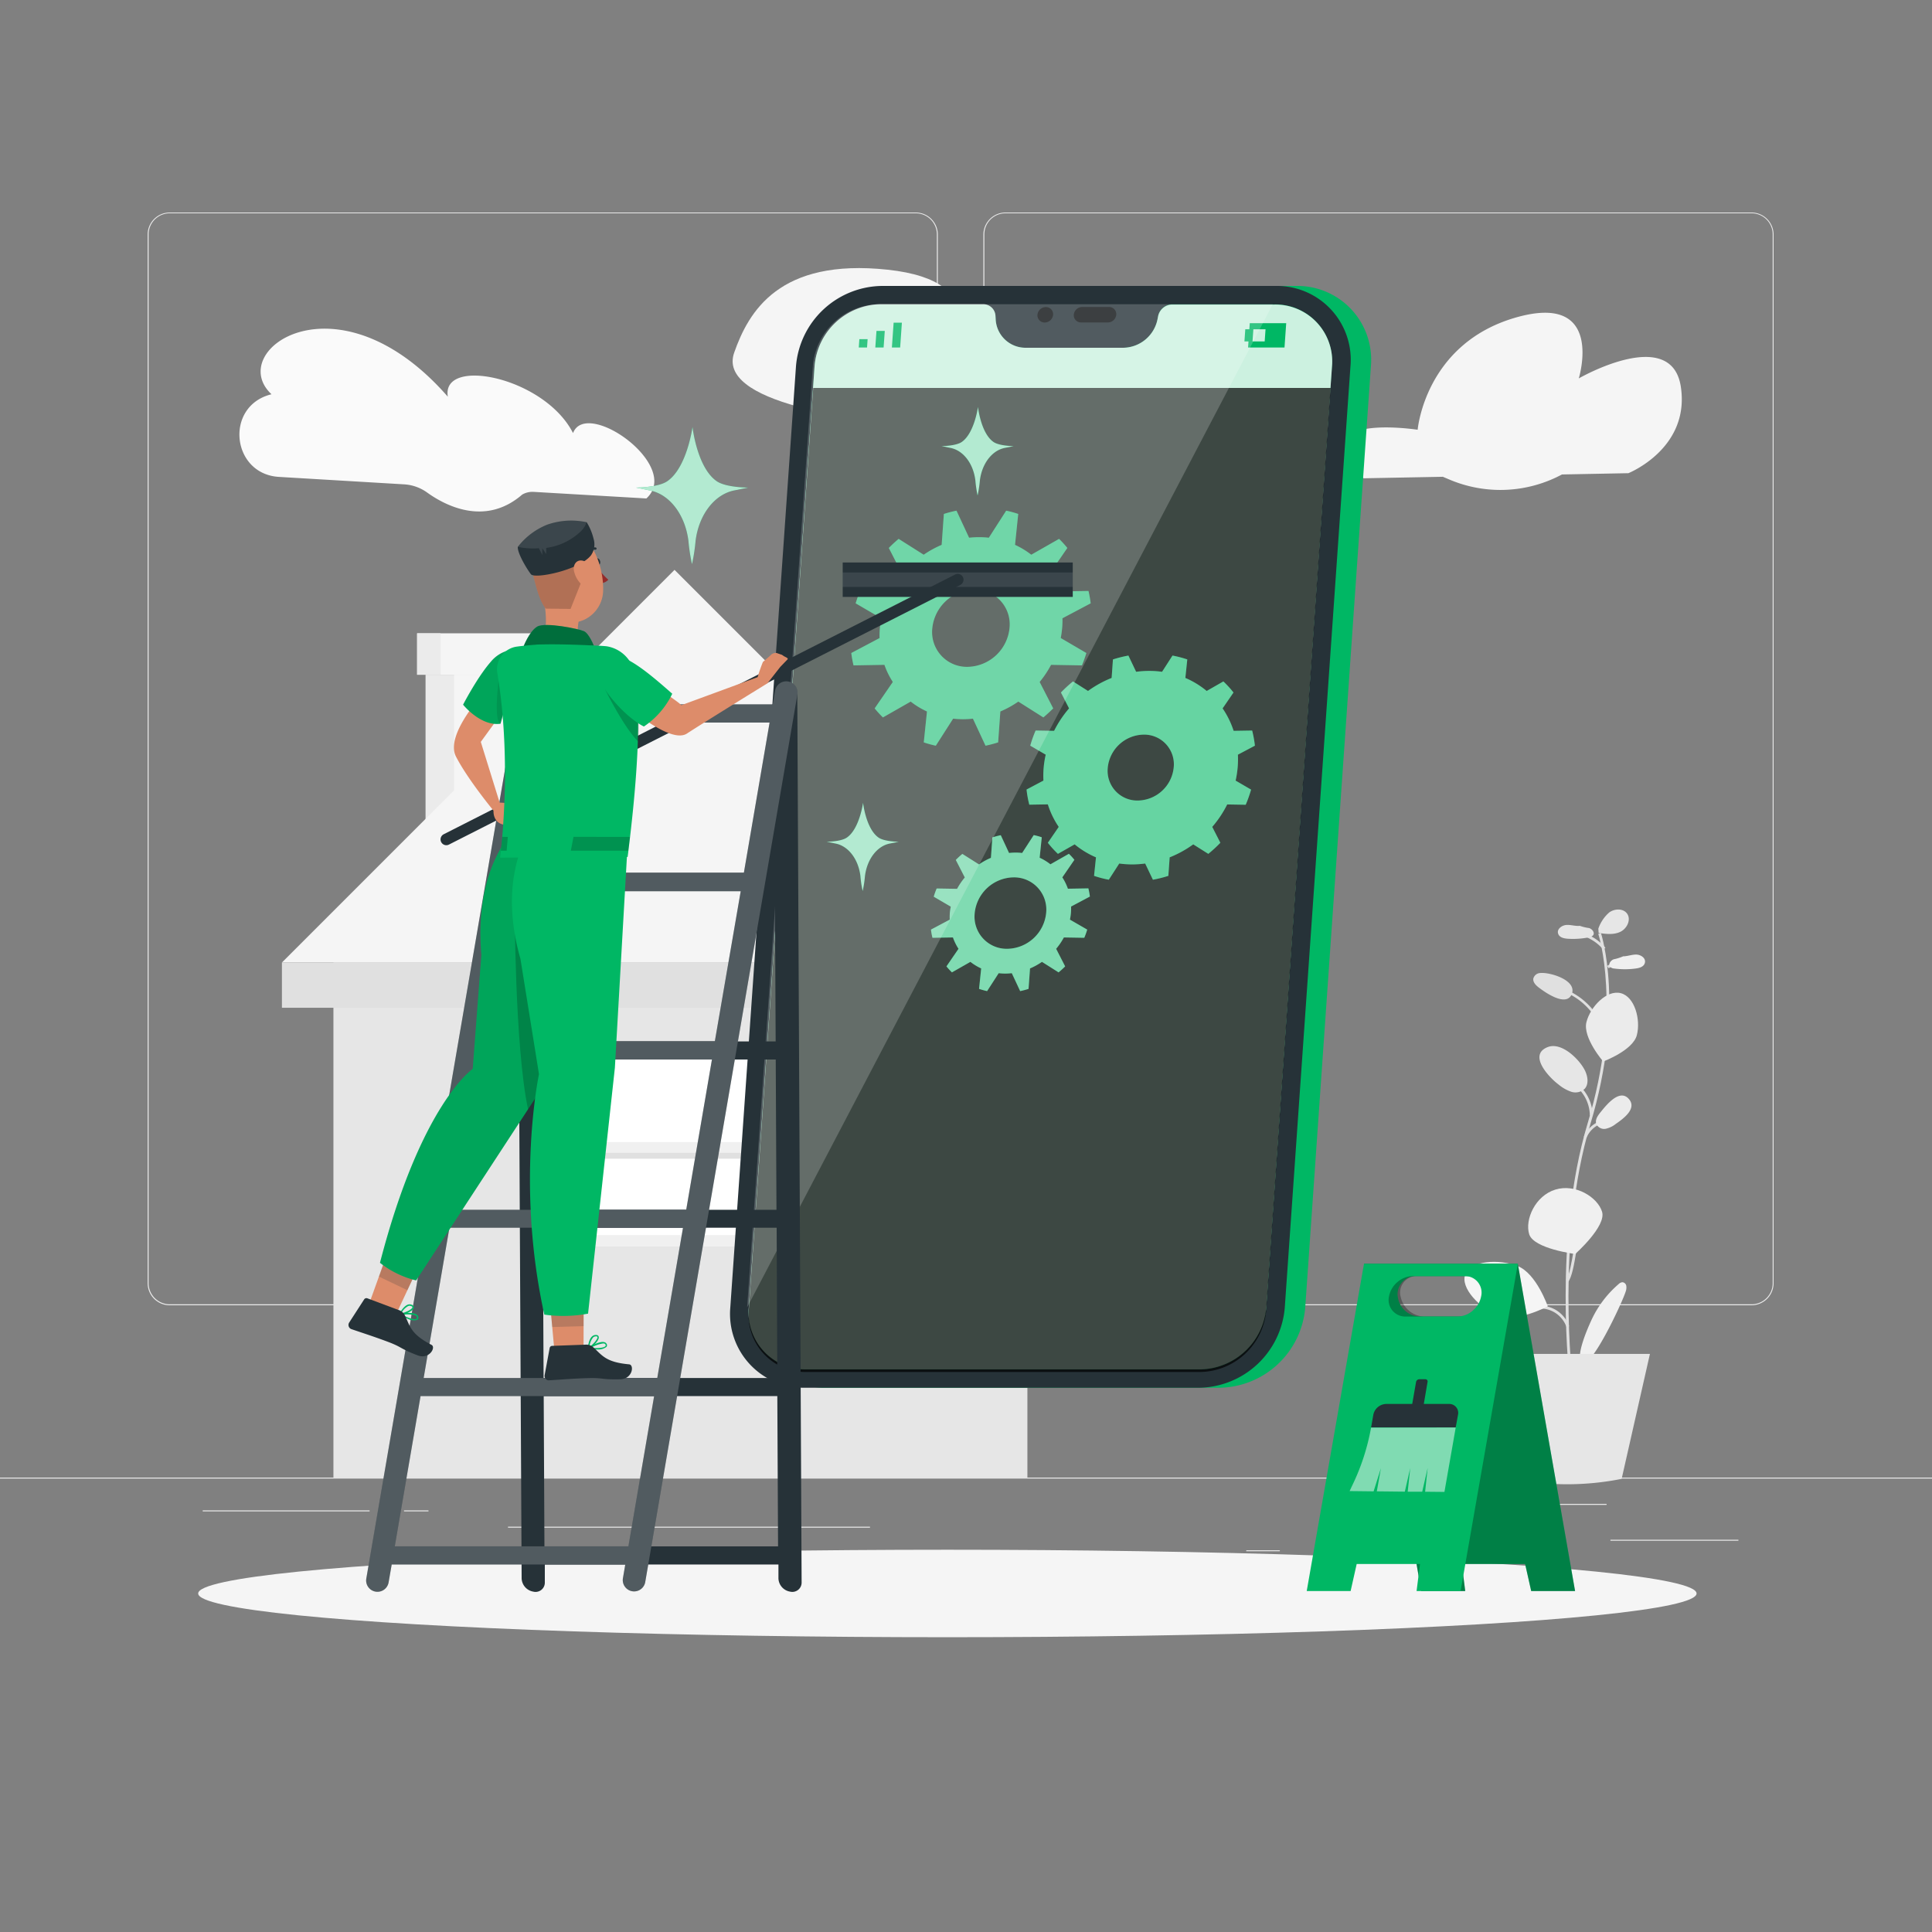 <svg xmlns="http://www.w3.org/2000/svg" viewBox="0 0 500 500"><rect x="0" y="0" width="500" height="500" fill="#808080" stroke="none"/><g id="freepik--background-complete--inject-18"><rect x="416.78" y="398.49" width="33.12" height="0.25" style="fill:#ebebeb"></rect><rect x="322.53" y="401.21" width="8.69" height="0.25" style="fill:#ebebeb"></rect><rect x="396.59" y="389.21" width="19.19" height="0.25" style="fill:#ebebeb"></rect><rect x="52.46" y="390.89" width="43.19" height="0.25" style="fill:#ebebeb"></rect><rect x="104.56" y="390.89" width="6.33" height="0.25" style="fill:#ebebeb"></rect><rect x="131.47" y="395.11" width="93.68" height="0.25" style="fill:#ebebeb"></rect><path d="M237,337.8H43.92a5.71,5.71,0,0,1-5.71-5.71V60.66A5.71,5.71,0,0,1,43.92,55H237a5.71,5.71,0,0,1,5.71,5.71V332.09A5.71,5.71,0,0,1,237,337.8ZM43.92,55.2a5.47,5.47,0,0,0-5.46,5.46V332.09a5.47,5.47,0,0,0,5.46,5.46H237a5.47,5.47,0,0,0,5.46-5.46V60.66A5.47,5.47,0,0,0,237,55.2Z" style="fill:#ebebeb"></path><path d="M453.31,337.8H260.21a5.72,5.72,0,0,1-5.71-5.71V60.66A5.72,5.72,0,0,1,260.21,55h193.1A5.71,5.71,0,0,1,459,60.66V332.09A5.71,5.71,0,0,1,453.31,337.8ZM260.21,55.2a5.47,5.47,0,0,0-5.46,5.46V332.09a5.47,5.47,0,0,0,5.46,5.46h193.1a5.47,5.47,0,0,0,5.46-5.46V60.66a5.47,5.47,0,0,0-5.46-5.46Z" style="fill:#ebebeb"></path><rect y="382.4" width="500" height="0.25" style="fill:#ebebeb"></rect><path d="M167.28,129l-29.14-1.7a5.3,5.3,0,0,0-3,.7h0c-9.62,8.34-20,2.77-24.58-.52a11.33,11.33,0,0,0-5.94-2.13L72.2,123.42c-12.18-.71-14.13-17.94-2.39-21.27l.45-.12C58.15,90.68,87.38,70,115.9,102.67c-1.76-10.45,25-5.16,32.4,9.41C151.77,103,176.54,120.56,167.28,129Z" style="fill:#fafafa"></path><path d="M190,91.28c3.74-10.65,11.65-24.5,39.73-21.48s14,20,30,22,13.72-6.3,26.74,7,11.51,1.73,22.58,8.33S181.27,116.25,190,91.28Z" style="fill:#f5f5f5"></path><path d="M352.86,123.78l20.55-.39,1.7.72a33.72,33.72,0,0,0,29.13-1.32h0l17.18-.33s16-6.36,13.58-22.36-26.41-2.17-26.41-2.17,6.93-22.51-16.45-15.71-25.25,29-25.25,29S335.91,106.45,352.86,123.78Z" style="fill:#f5f5f5"></path><path d="M407,357.7l-.73.09c0-.37-4.43-37.09,4.62-67.11,9-29.83,2.8-48.83,2.74-49l.69-.24c.06.2,6.33,19.42-2.73,49.47C402.58,320.76,407,357.33,407,357.7Z" style="fill:#e0e0e0"></path><path d="M414.92,245.75a11.34,11.34,0,0,0-6.1-3.76l.17-.71a12.1,12.1,0,0,1,6.49,4Z" style="fill:#e0e0e0"></path><rect x="415.96" y="249.34" width="2.4" height="0.73" transform="translate(-68.87 237.43) rotate(-29.46)" style="fill:#e0e0e0"></rect><path d="M414.14,265.72a17.32,17.32,0,0,0-9.38-9.09L405,256a18,18,0,0,1,9.77,9.48Z" style="fill:#e0e0e0"></path><path d="M412.18,288.66h-.73a10,10,0,0,0-3.77-7.66l.45-.58A10.76,10.76,0,0,1,412.18,288.66Z" style="fill:#e0e0e0"></path><path d="M410.56,294.53l-.68-.27a7.33,7.33,0,0,1,4.14-4.09l.26.69A6.49,6.49,0,0,0,410.56,294.53Z" style="fill:#e0e0e0"></path><path d="M405.83,331.76l-.56-.47c.89-1.07,1.56-5.14,1.92-7.33.09-.52.16-1,.22-1.29l.72.14c-.06.31-.14.75-.22,1.27C407.37,327.35,406.77,330.63,405.83,331.76Z" style="fill:#e0e0e0"></path><path d="M405.41,343.44a7.19,7.19,0,0,0-7-4.8l0-.73a7.93,7.93,0,0,1,7.68,5.31Z" style="fill:#e0e0e0"></path><rect x="404.83" y="353.81" width="7.71" height="0.73" transform="translate(-127.72 422.97) rotate(-48.22)" style="fill:#e0e0e0"></rect><path d="M414.61,313.59c1.17,3.76-6.95,10.94-6.95,10.94s-10.75-1.35-11.91-5.12,1.55-9.93,6.76-11.54S413.45,309.82,414.61,313.59Z" style="fill:#f0f0f0"></path><path d="M423.62,267.87c-1,4-8.72,6.84-8.72,6.84s-5.36-6.2-4.33-10.2,5.28-8.41,8.89-7.48S424.65,263.87,423.62,267.87Z" style="fill:#ebebeb"></path><path d="M392.77,327.66c4.83,1.88,7.79,10.41,7.79,10.41s-8,4.29-12.78,2.41-9.94-7.17-8.56-10.71S387.94,325.78,392.77,327.66Z" style="fill:#f5f5f5"></path><path d="M403.36,280.68a10.38,10.38,0,0,0,3.29,1.87,3.49,3.49,0,0,0,3.52-.83c1-1.19.76-3,.11-4.47-1.29-2.84-6-7.67-9.7-6.28C395.3,273,401,278.94,403.36,280.68Z" style="fill:#e6e6e6"></path><path d="M414.15,287.93c-.69.85-1.43,1.94-1,3a2.21,2.21,0,0,0,2.43,1.19,6.42,6.42,0,0,0,2.61-1.27c1.87-1.3,5.68-4,3.25-6.55S415.61,286.12,414.15,287.93Z" style="fill:#ebebeb"></path><path d="M398.57,251.82a1.92,1.92,0,0,0-1.74,1.41c-.16.92.61,1.73,1.35,2.3,1.85,1.43,7.41,5.27,8.65,1.56C408,253.59,401,251.54,398.57,251.82Z" style="fill:#e0e0e0"></path><path d="M408.82,239.61c-1.15.11-2.29-.31-3.44-.23s-2.43,1-2.17,2.12,1.52,1.38,2.59,1.45a21,21,0,0,0,5.42-.37,1.7,1.7,0,0,0,1.1-.56c.46-.68-.28-1.6-1.07-1.84a11.85,11.85,0,0,1-2.4-.58Z" style="fill:#e6e6e6"></path><path d="M420,247.5c1.15,0,2.27-.46,3.42-.46s2.48.84,2.3,2-1.43,1.49-2.48,1.62a20.64,20.64,0,0,1-5.44,0,1.69,1.69,0,0,1-1.13-.48c-.51-.66.17-1.62.94-1.91a12.22,12.22,0,0,0,2.36-.73Z" style="fill:#f0f0f0"></path><path d="M418.89,332.33a1.59,1.59,0,0,1,1-.49,1.11,1.11,0,0,1,1,1,3,3,0,0,1-.18,1.45c-.78,2.61-9.54,21.52-11.56,18.13-1.19-2,1.74-8.66,2.6-10.54A27.43,27.43,0,0,1,418.89,332.33Z" style="fill:#f0f0f0"></path><path d="M413.65,240.33a9.8,9.8,0,0,1,2.83-4.2c1.38-1,3.59-1.08,4.6.3,1.12,1.55,0,3.89-1.73,4.72s-3.74.57-5.63.3l-.05-.84Z" style="fill:#e6e6e6"></path><path d="M419.68,382.73h0a71.8,71.8,0,0,1-28.17,0h0l-7.35-32.34H427Z" style="fill:#e6e6e6"></path><rect x="110.12" y="174.61" width="26.48" height="49.16" transform="translate(246.73 398.39) rotate(180)" style="fill:#ebebeb"></rect><rect x="117.5" y="174.61" width="26.48" height="49.16" transform="translate(261.49 398.39) rotate(180)" style="fill:#f5f5f5"></rect><rect x="107.95" y="163.9" width="39.51" height="10.72" style="fill:#f5f5f5"></rect><rect x="107.95" y="163.9" width="6.08" height="10.72" style="fill:#ebebeb"></rect><rect x="86.29" y="249.09" width="179.6" height="133.31" transform="translate(352.18 631.48) rotate(180)" style="fill:#e6e6e6"></rect><polygon points="174.57 147.48 276.18 249.09 72.97 249.09 174.57 147.48" style="fill:#f5f5f5"></polygon><rect x="72.97" y="249.09" width="203.21" height="11.72" transform="translate(349.14 509.9) rotate(180)" style="fill:#e0e0e0"></rect><rect x="146.38" y="272.05" width="50.54" height="50.54" style="fill:#e0e0e0"></rect><rect x="148.24" y="272.05" width="50.54" height="50.54" style="fill:#f0f0f0"></rect><rect x="150.7" y="274.11" width="45.53" height="45.53" style="fill:#fff"></rect><rect x="194.63" y="274.11" width="1.6" height="45.53" style="fill:#e0e0e0"></rect><rect x="171.88" y="276.95" width="1.6" height="44.24" transform="translate(-126.39 471.75) rotate(-90)" style="fill:#e0e0e0"></rect><rect x="149.84" y="295.58" width="46.39" height="2.69" style="fill:#f0f0f0"></rect></g><g id="freepik--Shadow--inject-18"><ellipse id="freepik--path--inject-18" cx="245.18" cy="412.39" rx="193.89" ry="11.32" style="fill:#f5f5f5"></ellipse></g><g id="freepik--Sign--inject-18"><path d="M353,327.06l14.82,84.7H379.2l-.89-7H394.7l1.57,7h11.36l-14.82-84.7Zm8.71,8.42a4.72,4.72,0,0,1,4.78-5.23h13.37a5.83,5.83,0,0,1,5.69,5.23,4.73,4.73,0,0,1-4.78,5.24H367.43a5.85,5.85,0,0,1-5.7-5.24Z" style="fill:#00B764"></path><path d="M353,327.06l14.82,84.7H379.2l-.89-7H394.7l1.57,7h11.36l-14.82-84.7Zm9.45,8.42a4.27,4.27,0,0,1,4.32-5.23h13.36a6.22,6.22,0,0,1,4,1.53,6.41,6.41,0,0,1,2.19,3.7,4.29,4.29,0,0,1-4.32,5.24H368.62a6.18,6.18,0,0,1-4-1.54A6.34,6.34,0,0,1,362.47,335.48Z" style="opacity:0.3"></path><path d="M353,327.06l-14.82,84.7h11.36l1.57-7h16.39l-.89,7H378l14.82-84.7Zm28.16,12.12a6.18,6.18,0,0,1-4,1.54H363.8a4.29,4.29,0,0,1-4.32-5.24,6.41,6.41,0,0,1,2.19-3.7,6.22,6.22,0,0,1,4-1.53H379a4.27,4.27,0,0,1,4.32,5.23A6.34,6.34,0,0,1,381.14,339.18Z" style="fill:#00B764"></path><path d="M368.4,363.81h-3l1.08-6.17a.86.86,0,0,1,.81-.69h1.6a.56.56,0,0,1,.56.69Z" style="fill:#263238"></path><path d="M376.73,369.44H354.84l.57-3.28a3.49,3.49,0,0,1,3.31-2.82H375a2.31,2.31,0,0,1,2.33,2.82Z" style="fill:#263238"></path><path d="M376.74,369.44l-2.92,16.67-5-.05.66-6.16-1.41,6.15-3.76,0,.66-6.12-1.4,6.11-7.25-.08,1.06-6-1.89,6-6.21-.07.6-1.29a57.54,57.54,0,0,0,4.95-15.13Z" style="fill:#00B764"></path><path d="M376.74,369.44l-2.92,16.67-5-.05.66-6.16-1.41,6.15-3.76,0,.66-6.12-1.4,6.11-7.25-.08,1.06-6-1.89,6-6.21-.07.6-1.29a57.54,57.54,0,0,0,4.95-15.13Z" style="fill:#fff;opacity:0.5"></path></g><g id="freepik--Device--inject-18"><path d="M315.54,359.15H213.62a19.1,19.1,0,0,1-19.31-20.76l17-243.62A22.62,22.62,0,0,1,233.56,74H335.48a19.11,19.11,0,0,1,19.31,20.76l-17,243.62A22.62,22.62,0,0,1,315.54,359.15Z" style="fill:#00B764"></path><path d="M310.25,359.15H208.32A19.11,19.11,0,0,1,189,338.39l17-243.62A22.62,22.62,0,0,1,228.26,74H330.19A19.11,19.11,0,0,1,349.5,94.77l-17,243.62A22.6,22.6,0,0,1,310.25,359.15Z" style="fill:#263238"></path><path d="M329.86,78.77h-26.5a3.77,3.77,0,0,0-3.63,3l-.16.83A9.19,9.19,0,0,1,290.7,90H265.52a7.73,7.73,0,0,1-7.84-7.36l-.05-.83a3.16,3.16,0,0,0-3.21-3H227.93a17.43,17.43,0,0,0-17.12,16l-17,243.62a14.72,14.72,0,0,0,14.88,16H310.58a17.43,17.43,0,0,0,17.12-16l17-243.62A14.74,14.74,0,0,0,329.86,78.77Z" style="fill:#00B764"></path><path d="M344.73,94.77l-.35,5L327.7,338.39a17.43,17.43,0,0,1-17.12,16H208.65a14.71,14.71,0,0,1-14.87-16L210.46,99.72l.35-5a17.43,17.43,0,0,1,17.11-16h26.5a3.16,3.16,0,0,1,3.21,3l.05.82A7.73,7.73,0,0,0,265.51,90h25.18a9.18,9.18,0,0,0,8.87-7.36l.16-.82a3.78,3.78,0,0,1,3.64-3h26.49A14.72,14.72,0,0,1,344.73,94.77Z" style="fill:#fff;opacity:0.8"></path><path d="M344.38,100.4,327.7,339.07a17.43,17.43,0,0,1-17.12,16H208.65a14.71,14.71,0,0,1-14.87-16L210.46,100.4Z" style="opacity:0.7"></path><g style="opacity:0.7"><path d="M272.54,81.47a2.21,2.21,0,0,1-2.17,2,1.87,1.87,0,0,1-1.88-2,2.2,2.2,0,0,1,2.17-2A1.85,1.85,0,0,1,272.54,81.47Z"></path><path d="M287,79.45h-6.94a2.2,2.2,0,0,0-2.16,2,1.86,1.86,0,0,0,1.88,2h6.94a2.21,2.21,0,0,0,2.17-2A1.86,1.86,0,0,0,287,79.45Z"></path></g><polygon points="222.25 89.93 224.39 89.93 224.54 87.78 222.4 87.78 222.25 89.93" style="fill:#00B764"></polygon><polygon points="226.68 87.78 226.53 89.93 228.68 89.93 228.83 87.78 228.98 85.64 226.83 85.64 226.68 87.78" style="fill:#00B764"></polygon><polygon points="231.27 83.5 231.12 85.64 230.97 87.78 230.82 89.93 232.96 89.93 233.11 87.78 233.26 85.64 233.41 83.5 231.27 83.5" style="fill:#00B764"></polygon><path d="M323.44,83.64l-.11,1.57h-1.05l-.22,3.15h1.05L323,89.93h9.43l.44-6.29Zm3.86,4.72h-3.15l.22-3.15h3.15Z" style="fill:#00B764"></path><path d="M270.07,202l-4.4,2.33a26.56,26.56,0,0,0,.71,3.92l4.8-.08A22.27,22.27,0,0,0,274,214l-2.82,4.11a26.29,26.29,0,0,0,2.61,2.87l4.33-2.46a22.59,22.59,0,0,0,5.52,3.36l-.5,4.79a26.9,26.9,0,0,0,3.82,1l2.7-4.19a26.13,26.13,0,0,0,3.34.23,26.86,26.86,0,0,0,3.37-.23l2,4.19a30.7,30.7,0,0,0,4-1l.34-4.79a28.08,28.08,0,0,0,6.1-3.36l3.9,2.46a35.24,35.24,0,0,0,3.12-2.87L313.73,214a28,28,0,0,0,3.87-5.81l4.79.08a33.13,33.13,0,0,0,1.39-3.92l-4-2.33a26.83,26.83,0,0,0,.52-3.35,25.27,25.27,0,0,0,.07-3.36l4.4-2.33a29.46,29.46,0,0,0-.71-3.92l-4.8.08a22.75,22.75,0,0,0-2.85-5.81l2.82-4.11a26.38,26.38,0,0,0-2.62-2.87l-4.32,2.47a22.32,22.32,0,0,0-5.52-3.37l.5-4.79a28.43,28.43,0,0,0-3.83-1l-2.7,4.2a24.18,24.18,0,0,0-3.33-.23,25.25,25.25,0,0,0-3.38.23l-2-4.2a31.91,31.91,0,0,0-4,1l-.34,4.79a28,28,0,0,0-6.11,3.37l-3.89-2.47a33.89,33.89,0,0,0-3.12,2.87l2.1,4.11a28.68,28.68,0,0,0-3.87,5.81l-4.78-.08a29.91,29.91,0,0,0-1.39,3.92l4,2.33a24.39,24.39,0,0,0-.59,6.71Zm16.62-3.35a9.49,9.49,0,0,1,9.28-8.53,7.68,7.68,0,0,1,7.78,8.53,9.49,9.49,0,0,1-9.27,8.53A7.69,7.69,0,0,1,286.69,198.68Z" style="fill:#00B764"></path><path d="M270.07,202l-4.4,2.33a26.56,26.56,0,0,0,.71,3.92l4.8-.08A22.27,22.27,0,0,0,274,214l-2.82,4.11a26.29,26.29,0,0,0,2.61,2.87l4.33-2.46a22.59,22.59,0,0,0,5.52,3.36l-.5,4.79a26.9,26.9,0,0,0,3.82,1l2.7-4.19a26.13,26.13,0,0,0,3.34.23,26.86,26.86,0,0,0,3.37-.23l2,4.19a30.7,30.7,0,0,0,4-1l.34-4.79a28.08,28.08,0,0,0,6.1-3.36l3.9,2.46a35.24,35.24,0,0,0,3.12-2.87L313.73,214a28,28,0,0,0,3.87-5.81l4.79.08a33.13,33.13,0,0,0,1.39-3.92l-4-2.33a26.83,26.83,0,0,0,.52-3.35,25.27,25.27,0,0,0,.07-3.36l4.4-2.33a29.46,29.46,0,0,0-.71-3.92l-4.8.08a22.75,22.75,0,0,0-2.85-5.81l2.82-4.11a26.38,26.38,0,0,0-2.62-2.87l-4.32,2.47a22.32,22.32,0,0,0-5.52-3.37l.5-4.79a28.43,28.43,0,0,0-3.83-1l-2.7,4.2a24.18,24.18,0,0,0-3.33-.23,25.25,25.25,0,0,0-3.38.23l-2-4.2a31.91,31.91,0,0,0-4,1l-.34,4.79a28,28,0,0,0-6.11,3.37l-3.89-2.47a33.89,33.89,0,0,0-3.12,2.87l2.1,4.11a28.68,28.68,0,0,0-3.87,5.81l-4.78-.08a29.91,29.91,0,0,0-1.39,3.92l4,2.33a24.39,24.39,0,0,0-.59,6.71Zm16.62-3.35a9.49,9.49,0,0,1,9.28-8.53,7.68,7.68,0,0,1,7.78,8.53,9.49,9.49,0,0,1-9.27,8.53A7.69,7.69,0,0,1,286.69,198.68Z" style="fill:#fff;opacity:0.4"></path><path d="M227.63,165.13,220.31,169a30.58,30.58,0,0,0,.58,3.2l8-.14a20.47,20.47,0,0,0,2.17,4.43l-4.7,6.84a27.86,27.86,0,0,0,2.14,2.34l7.19-4.1a20.67,20.67,0,0,0,4.21,2.56l-.83,8a28.64,28.64,0,0,0,3.12.86l4.48-7a23.77,23.77,0,0,0,2.55.14,24.44,24.44,0,0,0,2.57-.14l3.26,7a32.72,32.72,0,0,0,3.27-.86l.57-8a26,26,0,0,0,4.65-2.56l6.48,4.1q1.32-1.11,2.55-2.34l-3.51-6.84a25.86,25.86,0,0,0,2.95-4.43l8,.14c.43-1.05.81-2.11,1.14-3.2l-6.63-3.88q.24-1.26.36-2.55a22.1,22.1,0,0,0,.08-2.56l7.31-3.87a30.1,30.1,0,0,0-.57-3.2l-8,.13a20.7,20.7,0,0,0-2.17-4.43l4.7-6.83a28,28,0,0,0-2.14-2.35l-7.2,4.1a21,21,0,0,0-4.2-2.55l.83-8a26.52,26.52,0,0,0-3.12-.85l-4.49,7a23.59,23.59,0,0,0-2.54-.14,24.44,24.44,0,0,0-2.57.14l-3.26-7a30.17,30.17,0,0,0-3.27.85l-.57,8a26.58,26.58,0,0,0-4.65,2.55l-6.48-4.1c-.89.74-1.74,1.53-2.55,2.35l3.5,6.83a26.82,26.82,0,0,0-2.94,4.43l-8-.13a32,32,0,0,0-1.14,3.2l6.63,3.87a23.89,23.89,0,0,0-.36,2.56A21.86,21.86,0,0,0,227.63,165.13Zm13.65-2.55a11.13,11.13,0,0,1,10.86-10,9,9,0,0,1,9.12,10,11.13,11.13,0,0,1-10.86,10A9,9,0,0,1,241.28,162.58Z" style="fill:#00B764"></path><path d="M227.63,165.13,220.31,169a30.58,30.58,0,0,0,.58,3.2l8-.14a20.47,20.47,0,0,0,2.17,4.43l-4.7,6.84a27.86,27.86,0,0,0,2.14,2.34l7.19-4.1a20.67,20.67,0,0,0,4.21,2.56l-.83,8a28.64,28.64,0,0,0,3.12.86l4.48-7a23.77,23.77,0,0,0,2.55.14,24.44,24.44,0,0,0,2.57-.14l3.26,7a32.72,32.72,0,0,0,3.27-.86l.57-8a26,26,0,0,0,4.65-2.56l6.48,4.1q1.32-1.11,2.55-2.34l-3.51-6.84a25.86,25.86,0,0,0,2.95-4.43l8,.14c.43-1.05.81-2.11,1.14-3.2l-6.63-3.88q.24-1.26.36-2.55a22.1,22.1,0,0,0,.08-2.56l7.31-3.87a30.1,30.1,0,0,0-.57-3.2l-8,.13a20.7,20.7,0,0,0-2.17-4.43l4.7-6.83a28,28,0,0,0-2.14-2.35l-7.2,4.1a21,21,0,0,0-4.2-2.55l.83-8a26.52,26.52,0,0,0-3.12-.85l-4.49,7a23.59,23.59,0,0,0-2.54-.14,24.44,24.44,0,0,0-2.57.14l-3.26-7a30.17,30.17,0,0,0-3.27.85l-.57,8a26.58,26.58,0,0,0-4.65,2.55l-6.48-4.1c-.89.74-1.74,1.53-2.55,2.35l3.5,6.83a26.82,26.82,0,0,0-2.94,4.43l-8-.13a32,32,0,0,0-1.14,3.2l6.63,3.87a23.89,23.89,0,0,0-.36,2.56A21.86,21.86,0,0,0,227.63,165.13Zm13.65-2.55a11.13,11.13,0,0,1,10.86-10,9,9,0,0,1,9.12,10,11.13,11.13,0,0,1-10.86,10A9,9,0,0,1,241.28,162.58Z" style="fill:#fff;opacity:0.3"></path><path d="M245.79,238l-4.86,2.58a18.43,18.43,0,0,0,.39,2.12l5.3-.09a13.83,13.83,0,0,0,1.44,2.94l-3.12,4.55a18.89,18.89,0,0,0,1.42,1.55l4.78-2.72a13.87,13.87,0,0,0,2.79,1.7l-.55,5.29a20.6,20.6,0,0,0,2.08.58l3-4.64a15.5,15.5,0,0,0,1.69.1,16,16,0,0,0,1.7-.1l2.17,4.64a22.33,22.33,0,0,0,2.17-.58l.38-5.29a17.19,17.19,0,0,0,3.09-1.7l4.3,2.72c.59-.49,1.16-1,1.7-1.55l-2.33-4.55a17.7,17.7,0,0,0,2-2.94l5.28.09a19.81,19.81,0,0,0,.76-2.12L276.9,238a15.63,15.63,0,0,0,.25-1.69,16.25,16.25,0,0,0,.05-1.7l4.86-2.58a18.43,18.43,0,0,0-.39-2.12l-5.3.09a13.83,13.83,0,0,0-1.44-2.94l3.12-4.54a17.52,17.52,0,0,0-1.42-1.56l-4.78,2.72a13.87,13.87,0,0,0-2.79-1.7l.55-5.29a18.24,18.24,0,0,0-2.08-.57l-3,4.63a15.5,15.5,0,0,0-1.69-.1,16,16,0,0,0-1.7.1L259,216.15a19.76,19.76,0,0,0-2.17.57l-.38,5.29a17.19,17.19,0,0,0-3.09,1.7l-4.3-2.72a22.76,22.76,0,0,0-1.7,1.56l2.33,4.54a17.7,17.7,0,0,0-2,2.94l-5.28-.09a19.81,19.81,0,0,0-.76,2.12l4.41,2.58a15.82,15.82,0,0,0-.25,1.7A16.06,16.06,0,0,0,245.79,238Zm6.46-1.69a10.29,10.29,0,0,1,10.05-9.25,8.34,8.34,0,0,1,8.44,9.25,10.29,10.29,0,0,1-10.05,9.24A8.33,8.33,0,0,1,252.25,236.34Z" style="fill:#00B764"></path><path d="M245.79,238l-4.86,2.58a18.43,18.43,0,0,0,.39,2.12l5.3-.09a13.83,13.83,0,0,0,1.44,2.94l-3.12,4.55a18.89,18.89,0,0,0,1.42,1.55l4.78-2.72a13.87,13.87,0,0,0,2.79,1.7l-.55,5.29a20.6,20.6,0,0,0,2.08.58l3-4.64a15.5,15.5,0,0,0,1.69.1,16,16,0,0,0,1.7-.1l2.17,4.64a22.33,22.33,0,0,0,2.17-.58l.38-5.29a17.19,17.19,0,0,0,3.09-1.7l4.3,2.72c.59-.49,1.16-1,1.7-1.55l-2.33-4.55a17.7,17.7,0,0,0,2-2.94l5.28.09a19.81,19.81,0,0,0,.76-2.12L276.9,238a15.63,15.63,0,0,0,.25-1.69,16.25,16.25,0,0,0,.05-1.7l4.86-2.58a18.43,18.43,0,0,0-.39-2.12l-5.3.09a13.83,13.83,0,0,0-1.44-2.94l3.12-4.54a17.52,17.52,0,0,0-1.42-1.56l-4.78,2.72a13.87,13.87,0,0,0-2.79-1.7l.55-5.29a18.24,18.24,0,0,0-2.08-.57l-3,4.63a15.5,15.5,0,0,0-1.69-.1,16,16,0,0,0-1.7.1L259,216.15a19.76,19.76,0,0,0-2.17.57l-.38,5.29a17.19,17.19,0,0,0-3.09,1.7l-4.3-2.72a22.76,22.76,0,0,0-1.7,1.56l2.33,4.54a17.7,17.7,0,0,0-2,2.94l-5.28-.09a19.81,19.81,0,0,0-.76,2.12l4.41,2.58a15.82,15.82,0,0,0-.25,1.7A16.06,16.06,0,0,0,245.79,238Zm6.46-1.69a10.29,10.29,0,0,1,10.05-9.25,8.34,8.34,0,0,1,8.44,9.25,10.29,10.29,0,0,1-10.05,9.24A8.33,8.33,0,0,1,252.25,236.34Z" style="fill:#fff;opacity:0.5"></path><path d="M329.4,78.73H227.48a17.43,17.43,0,0,0-17.12,16l-17,243.61Z" style="fill:#fff;opacity:0.2"></path></g><g id="freepik--Sparkles--inject-18"><path d="M253,128.22a30.31,30.31,0,0,0,.59-3.87c.54-4.37,3.13-7.75,6.4-8.42l2.36-.48s-3.7,0-5.25-1.08c-3.27-2.29-4-9.05-4-9.05s-.91,6.76-4.18,9.05c-1.55,1.08-5.25,1.08-5.25,1.08l2.36.48c3.27.67,5.86,4,6.4,8.42A30.31,30.31,0,0,0,253,128.22Z" style="fill:#00B764"></path><g style="opacity:0.7"><path d="M253,128.22a30.31,30.31,0,0,0,.59-3.87c.54-4.37,3.13-7.75,6.4-8.42l2.36-.48s-3.7,0-5.25-1.08c-3.27-2.29-4-9.05-4-9.05s-.91,6.76-4.18,9.05c-1.55,1.08-5.25,1.08-5.25,1.08l2.36.48c3.27.67,5.86,4,6.4,8.42A30.31,30.31,0,0,0,253,128.22Z" style="fill:#fff"></path></g><path d="M179.09,146a47.16,47.16,0,0,0,.92-6c.84-6.78,4.86-12,9.92-13.06l3.66-.75s-5.74,0-8.13-1.67c-5.08-3.55-6.24-14-6.24-14s-1.42,10.49-6.5,14c-2.39,1.67-8.13,1.67-8.13,1.67l3.66.75c5.06,1,9.08,6.28,9.92,13.06A47.16,47.16,0,0,0,179.09,146Z" style="fill:#00B764"></path><g style="opacity:0.7"><path d="M179.09,146a47.16,47.16,0,0,0,.92-6c.84-6.78,4.86-12,9.92-13.06l3.66-.75s-5.74,0-8.13-1.67c-5.08-3.55-6.24-14-6.24-14s-1.42,10.49-6.5,14c-2.39,1.67-8.13,1.67-8.13,1.67l3.66.75c5.06,1,9.08,6.28,9.92,13.06A47.16,47.16,0,0,0,179.09,146Z" style="fill:#fff"></path></g><path d="M223.26,230.6a29.94,29.94,0,0,0,.59-3.87c.54-4.37,3.13-7.75,6.39-8.41l2.36-.48s-3.7,0-5.24-1.08c-3.27-2.29-4-9-4-9s-.92,6.76-4.19,9c-1.54,1.08-5.24,1.08-5.24,1.08l2.36.48c3.26.66,5.85,4,6.39,8.41A27.14,27.14,0,0,0,223.26,230.6Z" style="fill:#00B764"></path><g style="opacity:0.7"><path d="M223.26,230.6a29.94,29.94,0,0,0,.59-3.87c.54-4.37,3.13-7.75,6.39-8.41l2.36-.48s-3.7,0-5.24-1.08c-3.27-2.29-4-9-4-9s-.92,6.76-4.19,9c-1.54,1.08-5.24,1.08-5.24,1.08l2.36.48c3.26.66,5.85,4,6.39,8.41A27.14,27.14,0,0,0,223.26,230.6Z" style="fill:#fff"></path></g></g><g id="freepik--Stairs--inject-18"><path d="M138,411.91a2.4,2.4,0,0,0,3-2.39l0-4.63h60.46l0,3.64a3.6,3.6,0,0,0,3,3.38,2.41,2.41,0,0,0,3-2.39l-1.12-229.88a3.64,3.64,0,0,0-3-3.38,2.41,2.41,0,0,0-3,2.39l0,3.68H139.83v-2.69a3.64,3.64,0,0,0-3-3.38,2.41,2.41,0,0,0-3,2.39L135,408.53A3.61,3.61,0,0,0,138,411.91Zm63.16-55.28H140.68l-.19-38.89H201Zm-61.07-126h60.46l.19,38.89H140.26Zm60.67,43.57.19,38.89H140.47l-.19-38.89ZM200.31,187l.19,38.89H140L139.85,187ZM140.9,400.2l-.19-38.89h60.46l.19,38.89Z" style="fill:#263238"></path><path d="M97.19,411.91a2.93,2.93,0,0,0,3.38-2.39l.8-4.63h60.45l-.62,3.64a2.93,2.93,0,0,0,5.77,1l39.41-229.88a2.93,2.93,0,0,0-5.77-1l-.63,3.68H139.52l.46-2.69a2.93,2.93,0,0,0-5.77-1L94.8,408.53A2.93,2.93,0,0,0,97.19,411.91Zm72.91-55.28H109.64l6.67-38.89h60.45Zm-38.85-126H191.7L185,269.48H124.58Zm53,43.57-6.66,38.89H117.11l6.67-38.89ZM199.17,187l-6.66,38.89H132.05L138.72,187Zm-97,213.19,6.67-38.89h60.45l-6.66,38.89Z" style="fill:#263238"></path><path d="M97.19,411.91a2.93,2.93,0,0,0,3.38-2.39l.8-4.63h60.45l-.62,3.64a2.93,2.93,0,0,0,5.77,1l39.41-229.88a2.93,2.93,0,0,0-5.77-1l-.63,3.68H139.52l.46-2.69a2.93,2.93,0,0,0-5.77-1L94.8,408.53A2.93,2.93,0,0,0,97.19,411.91Zm72.91-55.28H109.64l6.67-38.89h60.45Zm-38.85-126H191.7L185,269.48H124.58Zm53,43.57-6.66,38.89H117.11l6.67-38.89ZM199.17,187l-6.66,38.89H132.05L138.72,187Zm-97,213.19,6.67-38.89h60.45l-6.66,38.89Z" style="fill:#fff;opacity:0.2"></path></g><g id="freepik--Character--inject-18"><rect x="218.09" y="145.58" width="59.54" height="8.91" transform="translate(495.72 300.06) rotate(180)" style="fill:#263238"></rect><rect x="218.09" y="148.16" width="59.54" height="3.74" transform="translate(495.72 300.06) rotate(180)" style="fill:#fff;opacity:0.1"></rect><path d="M115.52,218.74a1.5,1.5,0,0,1-.68-2.84l132.34-67.21a1.5,1.5,0,1,1,1.36,2.68L116.2,218.57A1.52,1.52,0,0,1,115.52,218.74Z" style="fill:#263238"></path><path d="M125.84,178.64S115,189.93,118,195.79s9.72,14,9.72,14-.26,3.05,2.6,3.62l5.85-4.76a37.37,37.37,0,0,0-6.86-.94L124.43,192,132,181.58Z" style="fill:#dd8c6a"></path><path d="M136.16,208.65l1.58,2.68a2.68,2.68,0,0,1-.72,3.52l-.29.21a2.67,2.67,0,0,1-2.81.22l-3.61-1.87Z" style="fill:#dd8c6a"></path><polygon points="100.25 324.31 95.69 336.97 102.72 339.69 108.2 328.01 100.25 324.31" style="fill:#dd8c6a"></polygon><path d="M103.44,340.3a.2.2,0,0,1-.09-.2.19.19,0,0,1,.15-.15c.14,0,3.25-.53,4.35.26a1,1,0,0,1,.4.61.7.7,0,0,1-.27.77,3.36,3.36,0,0,1-2.37-.25A13.51,13.51,0,0,1,103.44,340.3Zm.65,0c1.31.68,3.17,1.36,3.69,1,.07,0,.15-.13.1-.4a.51.51,0,0,0-.25-.37,1.2,1.2,0,0,0-.32-.16A8.51,8.51,0,0,0,104.09,340.27Z" style="fill:#00B764"></path><path d="M103.35,340.25a.17.17,0,0,1,0-.18c0-.09,1-2,2.2-2.43a1.39,1.39,0,0,1,1.08.07c.46.22.52.52.47.73-.15.88-2.51,1.82-3.54,1.89l-.07,0A.17.17,0,0,1,103.35,340.25Zm3-2.26a1,1,0,0,0-.68,0,4.37,4.37,0,0,0-1.82,1.89c1.12-.2,2.74-1,2.88-1.53,0-.05,0-.18-.27-.33l-.11,0Z" style="fill:#00B764"></path><path d="M103.07,339l-8-3a.7.7,0,0,0-.82.27l-3.88,6a1.16,1.16,0,0,0,.33,1.59.91.91,0,0,0,.22.11c2.91,1,5.55,1.83,9.15,3.17,4.26,1.58,3,1.69,8,3.62,3,1.16,4.83-2.06,3.61-2.71-5.57-2.9-5.52-4.9-7-7.83A2.79,2.79,0,0,0,103.07,339Z" style="fill:#263238"></path><polygon points="98.06 330.38 105.43 333.9 108.2 328.01 100.25 324.31 98.06 330.38" style="fill:#263238;opacity:0.2"></polygon><polygon points="142.28 336.43 143.5 349.83 151.02 349.33 151.05 336.43 142.28 336.43" style="fill:#dd8c6a"></polygon><path d="M152.31,349.1a.19.19,0,0,1-.15-.15.17.17,0,0,1,.08-.19c.12-.08,2.8-1.74,4.12-1.42a.92.92,0,0,1,.6.41.69.69,0,0,1,0,.81,3.39,3.39,0,0,1-2.29.68A13.92,13.92,0,0,1,152.31,349.1Zm.6-.27c1.46.13,3.44.05,3.79-.48.05-.06.09-.18,0-.4a.51.51,0,0,0-.38-.25,1,1,0,0,0-.35,0A8.57,8.57,0,0,0,152.91,348.83Z" style="fill:#00B764"></path><path d="M152.21,349.09a.16.16,0,0,1-.08-.16c0-.1.14-2.22,1.11-3.08a1.39,1.39,0,0,1,1-.36c.51,0,.68.29.71.5.2.88-1.63,2.65-2.55,3.1h-.08A.2.2,0,0,1,152.21,349.09Zm1.94-3.24a1,1,0,0,0-.64.26,4.37,4.37,0,0,0-.95,2.44c.95-.61,2.14-2,2.07-2.51,0-.05,0-.19-.38-.2Z" style="fill:#00B764"></path><path d="M151.47,348l-8.56.31a.68.68,0,0,0-.66.56l-1.3,7a1.15,1.15,0,0,0,.91,1.35l.25,0c3.08-.17,5.82-.43,9.67-.56,4.53-.17,3.4.42,8.74.3,3.21-.07,3.67-3.74,2.3-3.87-6.26-.57-7-2.43-9.46-4.57A2.78,2.78,0,0,0,151.47,348Z" style="fill:#263238"></path><polygon points="151.05 336.43 142.28 336.43 142.92 343.43 151.03 343.2 151.05 336.43" style="fill:#263238;opacity:0.2"></polygon><path d="M135.83,212.24s-13.45,8.85-11.25,34.9l-2.24,29.5s-13.34,8.95-24,50.17a24.2,24.2,0,0,0,9.36,4.56l32.08-49.07,11.87-51.09,1.39-17Z" style="fill:#00B764"></path><path d="M135.83,212.24s-13.45,8.85-11.25,34.9l-2.24,29.5s-13.34,8.95-24,50.17a24.2,24.2,0,0,0,9.36,4.56l32.08-49.07,11.87-51.09,1.39-17Z" style="opacity:0.1"></path><path d="M145.75,256.79,140.91,238l-7.71-3.8s0,36.57,3.46,52.9l3.16-4.84Z" style="opacity:0.2"></path><path d="M134.74,168.1a8.73,8.73,0,0,0-7.72,3.17c-3.51,4-7.17,11.1-7.17,11.1s4.52,5.65,9.68,4.93Z" style="fill:#00B764"></path><path d="M134.74,168.1a8.73,8.73,0,0,0-7.72,3.17c-3.51,4-7.17,11.1-7.17,11.1s4.52,5.65,9.68,4.93Z" style="opacity:0.1"></path><path d="M129.53,187.3,133.67,172l-4.15.52S127.35,186.24,129.53,187.3Z" style="opacity:0.1"></path><path d="M139,212.24s-11.1,12.14-4.31,35.91L139.49,278s-6.08,28.43,1.38,62.22a35.21,35.21,0,0,0,11.32-.25l6.94-63.63,3.47-60.82Z" style="fill:#00B764"></path><path d="M154.56,144.5c.32-.06.66.28.76.76s-.08.94-.4,1-.66-.28-.76-.77S154.24,144.55,154.56,144.5Z" style="fill:#263238"></path><path d="M155.19,150.94a2.85,2.85,0,0,0,2.24-.91,17.83,17.83,0,0,1-3.17-3.7Z" style="fill:#932a2a"></path><path d="M152,143.1a2.29,2.29,0,0,1,2-.83h0l.1,0a.29.29,0,0,0,.29-.3.3.3,0,0,0-.29-.3,2.93,2.93,0,0,0-2.47,1,.27.27,0,0,0-.08.19.3.3,0,0,0,.29.3A.31.31,0,0,0,152,143.1Z" style="fill:#263238"></path><path d="M150,159.64c-.88,3.51-.92,7.87,2.92,9.07,0,0,4.78,4-4.44,4-8.38,0-9.61-4.57-9.61-4.57,3.15-3,2.62-9.27,1.73-13.78Z" style="fill:#dd8c6a"></path><path d="M135.46,167.37s1.52-4,3.58-5.21,10.75.58,12.09,1.19,2.58,3.83,2.58,3.83Z" style="fill:#00B764"></path><path d="M135.46,167.37s1.52-4,3.58-5.21,10.75.58,12.09,1.19,2.58,3.83,2.58,3.83Z" style="opacity:0.4"></path><path d="M128.71,174.21c2.83,17,2,33.68,1.27,42.37-.13,1.42-.25,2.63-.35,3.58-.09.76-.15,1.36-.2,1.8l33-.19c.07-.54.14-1.08.2-1.61.15-1.23.3-2.42.43-3.58,2.77-23.72,2.4-36.18,1.16-42.39a8.78,8.78,0,0,0-7.14-6.92c-.38-.06-1.66-.14-3.39-.23-.95,0-2-.09-3.19-.12-3.56-.14-7.74-.22-10.52-.13-.49,0-.93,0-1.33.06-1,.07-2.05.16-3.06.28-.59.05-1.16.12-1.74.2A5.94,5.94,0,0,0,128.71,174.21Z" style="fill:#00B764"></path><path d="M137.41,146a8.19,8.19,0,0,0,.28,1.82c1.16,4.34,1.81,7.4,3.52,9.69a9.1,9.1,0,0,0,2.34,2.23c5.49,3.69,12.36-.55,12.54-6.82.19-5.64-2.43-14.37-8.77-15.56a8.35,8.35,0,0,0-9.79,6.62A8.58,8.58,0,0,0,137.41,146Z" style="fill:#dd8c6a"></path><g style="opacity:0.2"><path d="M137.41,146a8.19,8.19,0,0,0,.28,1.82c1.16,4.34,1.81,7.4,3.52,9.69l6.45.08,3-7.53.82-7.27S142.69,145.53,137.41,146Z"></path></g><path d="M137.41,148.62c-1-1.28-3.54-5.45-3.4-7.09a18.08,18.08,0,0,1,7.59-5.74,18.84,18.84,0,0,1,10.23-.64,14.54,14.54,0,0,1,1.77,4.22,5,5,0,0,1-.62,4.3C150.06,147.52,138.43,149.9,137.41,148.62Z" style="fill:#263238"></path><path d="M151,145.16c1.76.54,2.65,3.14,2.7,4.79.07,1.82-1.16,3-2.73,1.72a6.85,6.85,0,0,1-2.39-3.74C148.16,146.14,149.24,144.63,151,145.16Z" style="fill:#dd8c6a"></path><path d="M134.05,141.49a7.83,7.83,0,0,0,.93.22,19.2,19.2,0,0,0,4.48.17c.3.58.59,1.17.89,1.76v-1.76c.29.41.69,1.09,1,1.5,0-.49.05-1.08,0-1.58a16,16,0,0,0,8.65-4,6.1,6.1,0,0,0,1.55-2,3,3,0,0,0,.2-.69,18.83,18.83,0,0,0-10.12.66A17.87,17.87,0,0,0,134.05,141.49Z" style="fill:#fff;opacity:0.1"></path><path d="M165.06,182.2a19.8,19.8,0,0,0-.7-5.62l-4.78-2.43-2.94,4.35s4.64,9.49,8.47,13.36C165.58,188,165.06,184.53,165.06,182.2Z" style="opacity:0.2"></path><path d="M162.17,172.72s15.05,9.85,14.08,9.81l19.83-7.29a40.83,40.83,0,0,1,1.36-3.93l1.87-1.61A1.85,1.85,0,0,1,201,169l1.4.48c.83.67,1.49.67,1.47,1.11l-1.93,2-3.33,4.25s-16.56,10.2-20.83,13-15.45-7.16-15.45-7.16Z" style="fill:#dd8c6a"></path><path d="M158.2,169.29c4.37.64,8.84,4.12,15.78,10.25a21.3,21.3,0,0,1-7.34,8.48s-4-1.77-8.86-7.9C152,172.7,155.52,168.9,158.2,169.29Z" style="fill:#00B764"></path><path d="M147.73,220.16H162.6c.15-1.23.3-2.42.43-3.58H148.42Z" style="opacity:0.2"></path><path d="M129.63,220.16h1.49l.3-3.58H130C129.85,218,129.73,219.21,129.63,220.16Z" style="opacity:0.2"></path></g></svg>